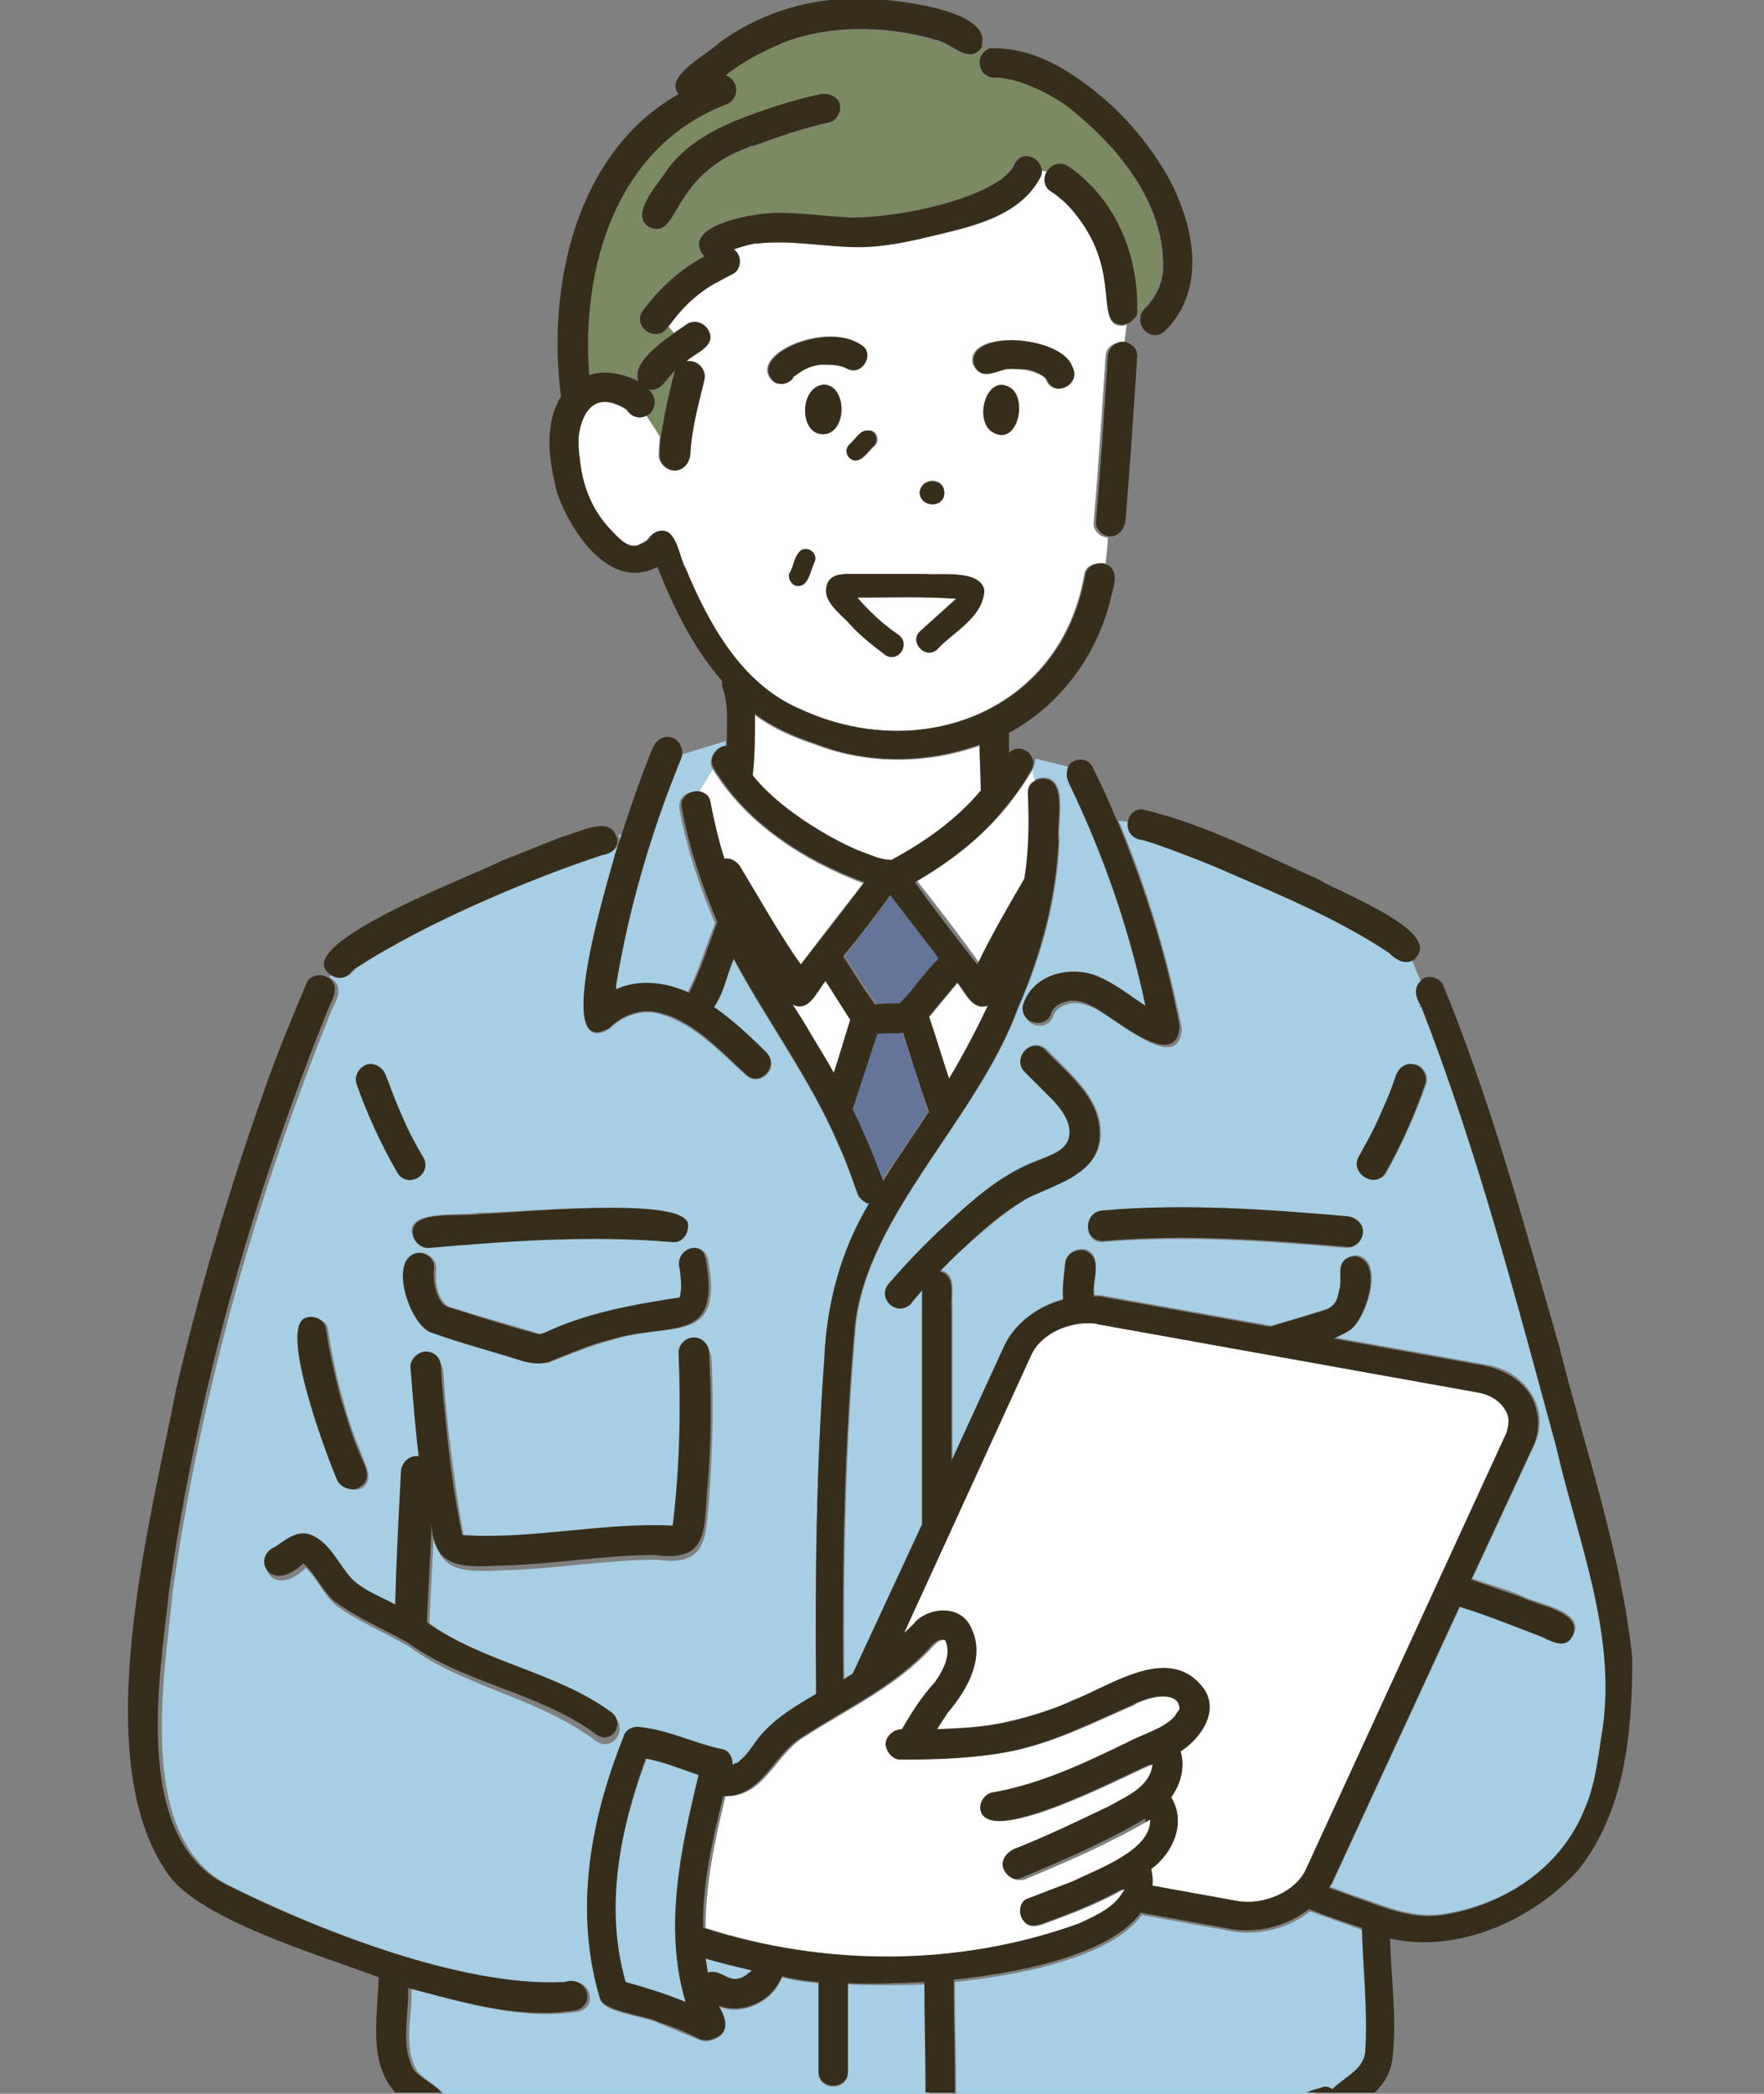 <?xml version="1.0" encoding="utf-8"?>
<!-- Generator: Adobe Illustrator 27.9.0, SVG Export Plug-In . SVG Version: 6.00 Build 0)  -->
<svg version="1.1" id="レイヤー_4" xmlns="http://www.w3.org/2000/svg" xmlns:xlink="http://www.w3.org/1999/xlink" x="0px"
	 y="0px" width="150px" height="178px" viewBox="0 0 150 178" style="enable-background:new 0 0 150 178;" xml:space="preserve">
<rect x="0" y="0" width="150" height="178" fill="#808080" stroke="none"/>
<g>
	<path style="fill:#FFFFFF;" d="M91.7,18.4c-0.6-0.8-1.4-1.6-2.2-2.1c-0.7-0.4-0.7-1.2-0.4-1.7c-0.2,0-0.3-0.1-0.5-0.1
		c0,0.2,0,0.5-0.2,0.7c-1.9,3.4-6.2,4.2-9.7,5c-2.1,0.5-4.2,0.8-6.4,0.8c-2.6-0.1-5.2-0.6-7.9-0.3c0,0-0.2,0-0.2,0
		c-0.6,0.1-1.3,0.3-1.8,0.5c0.7,0.4,0.7,1.7-0.1,2.1c-0.6,0.3-1.2,0.5-1.7,0.9c-1.5,0.9-2.8,2.1-3.8,3.5l0.5,0.6
		c0.4-0.3,0.8-0.5,1-0.7c0.6-0.4,1.4-0.1,1.7,0.5c0.7,1.3-0.9,1.9-1.7,2.6l0,0.1c0.9-0.2,1.6,0.7,1.4,1.6c-0.5,2.1-1.1,4.2-1.2,6.4
		C58.5,39.5,58,40,57.3,40c-0.6,0-1.3-0.6-1.3-1.3c0-0.5,0.1-1,0.1-1.6L55,35.3c-0.5,0.3-1.2,0.3-1.8-0.5c-2.5-1.5-3.8-0.2-4.1,2.4
		c0,0.5,0,1.1,0.1,1.7c0,0,0,0,0,0c0.2,2.3,1.1,4.4,2.6,6.1c0.6,0.6,1.3,1.5,2.2,1.4c0.2,0,0.4-0.1,0.5-0.2c-0.3,0.1,0,0,0,0
		c0.1,0,0.2-0.1,0.2-0.1c0.2-0.1,0.3-0.2,0.4-0.3c0.1-0.1,0.2-0.3,0,0c0.4-0.6,1.1-0.8,1.7-0.5c0.9,0.7,0.9,2,1.4,3
		c2,4.8,4.8,9.8,9.8,12c0,0,0,0,0,0c10.2,4.7,22.2,0.2,24.2-11.5c0.1-0.7,0.9-1,1.6-0.9c0.1,0,0.1,0.1,0.2,0.1
		c0.1-0.9,0.2-1.7,0.2-2.3c-0.6,0-1.3-0.6-1.2-1.3c0.4-4.7,0.7-9.4,1-14c0-1,0.9-1.4,1.6-1.2l0.2-1.6c-0.2,0.1-0.3,0.1-0.5,0.1
		C93.1,27.6,95.5,23.3,91.7,18.4z M80.3,41.9c0,1.3-2,1.3-2.1,0C78.3,40.5,80.3,40.5,80.3,41.9z M74.4,37.9c-0.6,0.5-1.3,1.8-2.1,1
		c-0.3-0.3-0.3-0.8,0-1.1c0.5-0.4,0.9-1.2,1.6-1.2C74.5,36.5,74.9,37.4,74.4,37.9z M65.8,32.5c-2.6-2.2,4.4-5.3,7.3-3.2
		c1.3,0.8,0.2,2.8-1.2,2c-0.7-0.4-1.4-0.4-2.2-0.3c-0.7,0.1-1.5,0.4-2.1,0.9c-0.1,0.1-0.5,0.5-0.2,0.2C67,32.6,66.4,32.8,65.8,32.5z
		 M69.3,47.7c-0.4,0.7-0.5,2.3-1.6,2.1c-0.4-0.1-0.7-0.6-0.6-1c0.4-0.6,0.4-1.5,1-2C68.7,46.4,69.5,47,69.3,47.7z M70.1,32.7
		c1.9,0.1,2,3.9,0.1,4.2C67.9,37.2,67.9,32.8,70.1,32.7z M79.7,55.2c-0.9,0.9-2.4-0.5-1.5-1.5c1-0.9,2-1.8,3-2.7c0,0,0-0.1,0.1-0.1
		c-2.8-0.2-5.6-0.1-8.4-0.1c1,1.1,2.1,2.2,3.4,3.1c1.1,0.7,0.1,2.5-1,1.8c-1.1-0.8-2.1-1.6-3-2.6c-0.8-1-2.5-2.1-1.9-3.6
		c0.4-0.7,1.2-0.7,1.9-0.7c2.1,0,4.3,0,6.4,0c1.3,0.2,4.7-0.4,5,1.4C83.5,52.5,81.1,53.6,79.7,55.2z M84.2,36.6
		c-1.4-1.3-0.1-5,1.9-3.5C87.4,34.4,86.3,38.1,84.2,36.6z M88.9,32.2c-0.2-0.2-0.5-0.4-0.8-0.5c-0.3-0.1-0.7-0.2-1.1-0.3
		c0.3,0-0.1,0-0.2,0c-0.4,0-0.8-0.1-1.2,0c0.3-0.1-0.1,0-0.2,0c-1.1,0.3-2.1,0.9-2.7-0.5c-0.6-2.9,7.5-2.5,8.3,0.3
		C91.9,32.8,89.5,33.9,88.9,32.2z"/>
	<path style="fill:#FFFFFF;" d="M83.4,67.3c0-1.3-0.1-2.6-0.1-3.9c-4.5,1.6-9.6,1.6-14-0.1c-1.8-0.6-3.5-1.3-5.1-2.5
		c0,1.7,0,3.5-0.2,5.2c2.2,2.8,6.3,5.3,9,6.4c0.9,0.3,1.8,0.8,2.8,0.9C78.7,71.7,81.3,69.8,83.4,67.3z"/>
	<path style="fill:#A6CFE5;" d="M52.2,83.8c0,0.1,0,0.3,0,0.4c2-1,4.3-0.7,6.2,0.3c1-1.9,1.6-4,2.4-6c-1.3-3.1-2.4-6.3-3-9.6
		c-0.3-1.1,0.8-1.8,1.6-1.5l1.2-2c0,0,0,0,0,0c-0.5-0.8,0.2-1.9,1.1-1.9c0-0.2,0-0.3,0-0.5l-3.9,1.2c0,0.1,0,0.1,0,0.2
		C55.3,70.6,53.4,77.2,52.2,83.8z"/>
	<path style="fill:#A6CFE5;" d="M62.9,149.7C62.9,149.7,62.9,149.7,62.9,149.7C62.9,149.7,62.9,149.7,62.9,149.7
		C62.9,149.7,62.9,149.7,62.9,149.7z"/>
	<path style="fill:#A6CFE5;" d="M87.8,65.4c0,0-0.1,0.1-0.1,0.1c0.1,0.3,0.2,0.6,0.2,0.9c0.2-0.2,0.5-0.3,0.9-0.3
		c2.1,0.1,1.1,3.9,1.3,5.3c-0.2,5-1.5,9.8-3.5,14.3c-3.4,9.3-12.7,17.4-13.8,26.8c-0.9,10-1.1,20.1-1,30.2c0.3-0.2,0.5-0.3,0.8-0.5
		l5.9-12.7c0-6.6,0-13.3,0-19.9c-0.4,0.4-0.7,0.8-1,1.2c-1.2,1.2-2.9-0.6-1.8-1.8c1.3-1.5,2.8-3,4.2-4.4c2.5-2.3,5.1-4.8,8.4-6
		c1-0.4,2.1-0.7,2.6-1.7c0.4-1.2-0.4-2.5-1.2-3.4c-0.8-0.9-1.6-1.7-2.5-2.5c-1.2-1.2,0.6-2.9,1.8-1.8c1.9,2,4.5,4,4.6,6.9
		c0.2,3.5-3.5,4.4-6,5.6c-2.3,1.4-4.3,3.2-6.3,5c-0.5,0.4-0.9,0.9-1.3,1.3c1.4,0.3,0.9,2,1,3.1c0,4.3,0,8.6,0,13l4.5-9.8
		c0.9-1.9,2.8-3.3,5-3.9c-0.1-1.1,0.1-2.3,0.2-3.3c0.1-0.7,1-1,1.6-0.9c1.6,0.6,0.5,2.6,0.8,3.9c0.3,0,0.6,0,1,0.1l14,2.5
		c1.6-0.5,3.3-0.9,4.9-1.5c0.8-0.5,0.8-0.9,1-1.7c0.3-1.2-0.4-2.6,1.3-2.8c2.5,0.3,1,5.1-0.3,6.2c-0.4,0.4-0.9,0.6-1.5,0.8l12.8,2.3
		c1.9,0.3,3.3,1.3,4.1,2.8c0.7,1.3,0.7,2.8,0,4.2l-5.2,11.2c1.4,0.5,2.9,0.9,4.3,1.5c1.3,0.7,5.3,1.2,4.3,3.3
		c-0.6,1-1.8,0.5-2.5,0.1c-1-0.4-2.1-0.8-3.1-1.2c-1.3-0.5-2.6-0.9-4-1.4l-10.9,23.6c-0.1,0.1-0.1,0.2-0.2,0.3
		c0.9,0.3,1.8,0.7,2.8,1c2.2,0.8,4.5,1.7,6.9,1.3c5.1-0.8,10-3.9,12-8.9c1-2.2,1.1-4.8,1.6-7.1c1.1-8.2-2.2-16-4-23.9
		c-3.4-12.5-6.7-25.1-11.4-37.2c-0.1-0.1-0.1-0.2-0.1-0.2c-0.3-0.7-0.5-1.5-0.1-2c-0.3-0.7-0.5-1.2-0.7-1.7
		c-0.7,0.2-1.4-0.2-1.9-0.7c-4.2-2.8-9-4.8-13.6-6.8c-2.1-0.9-6.3-2.5-7.4-2.8c-0.9,0-1.3-0.8-1.2-1.5c-0.3-0.1-0.6-0.1-0.9-0.1
		c0,0.1,0.1,0.2,0.2,0.4c2.3,5.5,4,11.3,5.2,17.2c-0.2,4.2-5.8-1-7.5-1.7c-0.6-0.3-1.3-0.5-1.9-0.4c-0.6,0.1-1.3,0.4-1.5,1
		c-0.5,1.6-2.9,0.9-2.4-0.7c0.7-2.6,3.8-3.4,6.1-2.5c1.6,0.6,2.9,1.7,4.3,2.6c-1.5-6.5-3.6-12.9-6.5-18.9c-0.3-0.6-0.2-1.1,0.2-1.5
		l-3.2-0.8C88,64.7,88,65.1,87.8,65.4z M115.6,98.4c0.7-1.1,1.3-2.3,1.8-3.5c0.5-1.1,0.9-2.2,1.4-3.5c0.2-0.7,0.9-1,1.6-0.9
		c0.6,0.1,1.1,0.9,0.9,1.6c-0.9,2.6-2.1,5.2-3.4,7.6C117,101.1,114.8,99.8,115.6,98.4z M114.5,103.5c0.7,0.1,1.2,0.5,1.3,1.3
		c0,0.6-0.6,1.3-1.3,1.3c-6.9-0.6-13.9-1.1-20.8-0.5c-1.6,0-1.6-2.5,0-2.5C100.7,102.5,107.7,102.9,114.5,103.5z"/>
	<path style="fill:#A6CFE5;" d="M120.8,85.6c0-0.1-0.1-0.2-0.1-0.2C120.8,85.5,120.8,85.6,120.8,85.6
		C120.8,85.6,120.8,85.6,120.8,85.6z"/>
	<path style="fill:#A6CFE5;" d="M72.1,168.7c0,2.5,0,5,0,7.5c0,1.6-2.5,1.6-2.5,0c0-2.5,0-5.1,0-7.6c-1.3-0.1-2.4-0.3-3.1-0.5
		c-0.8,2.1-3.3,3.3-5.4,2.5c0.4,0.8,1,2,0,2.6c-0.5,0.3-1.1,0.5-1.7,0.2c-1.2-0.5-2.2-0.9-3.4-1.4c-1.2-0.6-4.8-0.9-5-2.1
		c-2.2-7.3-0.8-15.1,2-22.1c0.1-0.5,0.7-1,1.2-0.9c2.5,0.2,4.8,1.4,7.2,1.9c0.6,0.1,0.9,0.8,0.9,1.3c0,0,0.1,0,0.1,0c0,0,0,0,0,0
		c0,0,0.2-0.1,0.1-0.1c0.1-0.1,0.2-0.1,0.4-0.2c0,0,0,0,0.1-0.1c0.7-0.6,1.1-1.4,1.7-2.1c1.3-1.5,3-2.5,4.7-3.5
		c-0.1-9.5,0-19.1,0.7-28.6c0.2-4.6,1.4-9.2,3.8-13.1c-0.4-0.1-0.8-0.5-1-0.9c-0.4-1.3-0.9-2.6-1.5-3.9c-2.4-5.7-6.1-10.6-9-16
		c-0.6,1.3-0.9,2.9-1.7,4.1c1.6,1.1,3.1,2.5,4.5,3.9c1.2,1.2-0.6,2.9-1.8,1.8c-2.3-2.1-4.7-4.7-7.8-5.3c-1.4-0.2-2.8,0.4-3.8,1.4
		c-5,2.9,0.1-13.1,0.5-14.8c0.2-0.6,0.4-1.2,0.6-1.8c-0.1,0-0.2,0.1-0.3,0.1c0,0.1,0.1,0.2,0.1,0.3c0,0.7-0.6,1.2-1.3,1.3
		c-5.8,1.9-15,5.7-21.1,9.7c-0.1,0.1-0.3,0.3-0.4,0.4c-0.4,0.5-1.2,0.4-1.7,0.1l-0.2,0.3c0.1,0,0.1,0,0.2,0.1c1.2,0.8,0.2,2.2,0,2.7
		c-6.4,15.8-11.1,32.4-13.5,49.3c-0.7,7.3-3.2,20.8,4.6,25c7.8,3.9,20.2,8.8,28.8,8.4c0,0,0.1,0,0.2,0c0,0,0,0,0,0
		c1.7-0.6,2.7,1.8,1,2.4c-4.8,0.8-9.7-0.7-14.3-1.9c0.1,2.3-0.8,4.9,0.5,7c0.7,0.8,1.7,1.2,2.3,2h41.2c0-3.1-0.1-6.2-0.1-9.4
		C76.3,168.8,74.1,168.8,72.1,168.7z M60.2,107c1.4,7.5-3,5.3-8.1,6.9c-1.8,0.5-3.6,1.2-5.3,1.9c-0.7,0.2-1.5,0.1-2.2-0.1
		c-2.6-0.8-5.2-1.4-7.7-2.4c-2-0.5-3.9-6.5-1.1-6.8c0.6,0,1.3,0.6,1.3,1.3c-0.1,1,0,2.2,0.7,3c0.3,0.4,0.9,0.4,1.4,0.6
		c2.2,0.7,4.5,1.3,6.7,2c0.2,0,0.4-0.1,0.6-0.1c3.6-1.8,7.6-2.4,11.5-3c0.2-0.8,0.1-1.7,0-2.5c0-0.2,0-0.1,0,0c0,0,0,0,0,0.1
		C57.3,106.2,59.7,105.3,60.2,107z M58.4,104.2c0,0.6-0.6,1.3-1.3,1.3c-6.9-0.5-13.9-0.1-20.8,0.5c-0.7,0.1-1.2-0.6-1.3-1.3
		c-0.1-1.9,4.3-1.3,5.7-1.6C42.9,103.2,59,101.5,58.4,104.2z M31.2,90.5c0.7-0.2,1.3,0.3,1.6,0.9c0.4,1.3,0.9,2.4,1.4,3.5
		c0.5,1.2,1.2,2.4,1.8,3.5c0.8,1.4-1.3,2.7-2.2,1.3c-1.4-2.4-2.5-5-3.4-7.6C30.1,91.4,30.6,90.7,31.2,90.5z M26.3,112.1
		c0.6-0.2,1.5,0.2,1.6,0.9c0.3,2,0.7,4.1,1.3,6.1c0.4,1.5,0.9,3,1.5,4.4c0.3,1,1.2,2.2,0.1,3c-0.5,0.3-1.5,0.2-1.7-0.5
		C28.1,124.1,23.6,112.6,26.3,112.1z M34.8,140c-2-1.2-4.3-2.1-6.2-3.5c-1.1-0.9-1.6-2.3-2.6-3.2c0,0,0,0,0,0
		c-2.8,2.7-4.5-0.5-2.4-1.4c0.9-0.6,1.9-1.5,3.1-1c1.6,0.6,2.3,2.4,3.4,3.7c1.1,0.9,2.5,1.5,3.7,2.2c0.2-3.8,0.4-7.6,0.5-11.4
		c0-0.8,0.7-1.4,1.5-1.2c-0.3-2.5-0.6-5.1-0.7-7.6c0-0.7,0.6-1.2,1.3-1.3c0.7,0,1.2,0.6,1.3,1.3c0.1,1.9,0.3,3.7,0.5,5.6
		c0.4,3,0.7,5.7,1.3,8.7c6,0.3,11.9-1.1,17.9-0.8c0.6-4.9,0.8-9.8,0.5-14.7c0-0.7,0.6-1.2,1.3-1.3c0.7,0,1.2,0.6,1.3,1.3
		c0.2,4,0.1,8-0.2,12c-0.3,3.4-0.2,5.8-4.4,5.2c-4.4,0-8.7,0.8-13.1,0.9c-3.1,0.1-5.7,0.4-5.9-3.5c0,0,0,0,0,0
		c-0.1,2.8-0.3,5.5-0.4,8.3c4.8,3.4,10.9,4.1,15.6,7.6c1.4,0.9,0.1,3-1.3,2.2C45.8,144.3,39.6,143.5,34.8,140z"/>
	<path style="fill:#A6CFE5;" d="M113.4,177.8c1-1.1,2.7-1.6,2.8-3.4c0.2-3.4-0.3-6.9-0.3-10.3c-1.5-0.5-3-1.1-4.5-1.6
		c-1.4,1.1-3.3,1.8-5.2,1.8c-0.5,0-0.9,0-1.4-0.1l-7.7-1.4c-2.4,3.3-9.2,5-15.9,5.7c0,3.2,0.1,6.4,0.1,9.6h30
		c0.4-0.1,0.8-0.2,1.2-0.4C112.8,177.5,113.2,177.6,113.4,177.8z"/>
	<path style="fill:#A6CFE5;" d="M25.9,133.3C25.9,133.3,25.9,133.3,25.9,133.3C25.9,133.3,25.9,133.3,25.9,133.3
		C26,133.3,26,133.3,25.9,133.3z"/>
	<polygon style="fill:#A6CFE5;" points="25.9,133.2 25.9,133.2 25.9,133.2 	"/>
	<path style="fill:#A6CFE5;" d="M25.8,133.2C25.8,133.2,25.8,133.2,25.8,133.2C25.8,133.2,25.8,133.2,25.8,133.2
		C25.8,133.2,25.8,133.2,25.8,133.2z"/>
	<path style="fill:#A6CFE5;" d="M25.8,133.2C25.8,133.2,25.8,133.2,25.8,133.2C25.7,133.2,25.7,133.2,25.8,133.2z"/>
	<path style="fill:#A6CFE5;" d="M25.9,133.3C25.9,133.2,25.9,133.2,25.9,133.3C25.8,133.2,25.8,133.2,25.9,133.3
		C25.9,133.2,25.9,133.3,25.9,133.3C25.9,133.3,25.9,133.3,25.9,133.3C25.9,133.3,25.9,133.3,25.9,133.3z"/>
	<path style="fill:#A6CFE5;" d="M53.2,168.5c1.7,0.5,3.4,1,5.1,1.7c-1.9-6.3-0.3-13,1.2-19.3c-1.5-0.5-3-1.1-4.5-1.4
		C52.7,155.6,51.3,162.2,53.2,168.5z"/>
	<path style="fill:#A6CFE5;" d="M57.2,129.9C57.2,129.9,57.2,129.9,57.2,129.9C57.2,130,57.2,129.9,57.2,129.9
		C57.2,129.9,57.2,129.9,57.2,129.9z"/>
	<path style="fill:#A6CFE5;" d="M39.4,130.6C39.4,130.5,39.4,130.6,39.4,130.6C39.4,130.6,39.4,130.6,39.4,130.6z"/>
	<path style="fill:#A6CFE5;" d="M26,133.2C26,133.2,26,133.2,26,133.2C26.1,133.2,26.1,133.2,26,133.2C26,133.2,26,133.2,26,133.2z"
		/>
	<path style="fill:#A6CFE5;" d="M60.2,167.7c1.3-0.4,1.9,1.4,3.5,0c0.1-0.1,0.1-0.1,0.2-0.2c-1.3-0.3-2.6-0.6-3.9-1
		C60.1,167,60.1,167.4,60.2,167.7z"/>
	<path style="fill:#A6CFE5;" d="M25.9,133.2C25.9,133.2,25.9,133.2,25.9,133.2C25.8,133.2,25.8,133.2,25.9,133.2
		C25.8,133.2,25.8,133.2,25.9,133.2C25.8,133.2,25.8,133.2,25.9,133.2C25.9,133.2,25.9,133.2,25.9,133.2z"/>
	<path style="fill:#FFFFFF;" d="M60.3,68.2c0.3,1.7,0.7,3.3,1.2,4.9c0.5-0.1,1,0.2,1.3,0.6c1.7,2.8,3.4,5.6,5.2,8.4
		c1.8-2.4,3.6-4.7,5.4-7c-5-1.9-9.9-5-12.8-9.7l-1.2,2C59.8,67.5,60.1,67.7,60.3,68.2z"/>
	<path style="fill:#FFFFFF;" d="M67.4,85.4c0.5,0.9,1.1,1.7,1.6,2.6c0.7,1.1,1.3,2.2,1.9,3.2c0.5-1.5,1-3,1.4-4.5
		c-0.7-1.1-1.4-2.2-2.1-3.3C69.5,84.3,68.8,86.1,67.4,85.4z"/>
	<path style="fill:#FFFFFF;" d="M85.7,68.5c-2.1,2.6-4.8,4.7-7.7,6.4c1.8,2.3,3.6,4.6,5.3,7c1.2-2.5,2.6-4.9,4-7.3
		c0.3-2.4,0.4-4.8,0.3-7.3c0-0.4,0.2-0.7,0.4-0.9c-0.1-0.3-0.2-0.6-0.2-0.9C87.1,66.6,86.4,67.6,85.7,68.5z"/>
	<path style="fill:#FFFFFF;" d="M80.7,91.7c1.2-2,2.3-4.1,3.3-6.2c-1.3,0.5-1.9-1.1-2.6-1.9c-0.8,1-1.6,1.9-2.4,2.9
		C79.6,88.1,80.1,89.9,80.7,91.7z"/>
	<path style="fill:#657499;" d="M76.5,85.3C76.4,85.3,76.6,85.3,76.5,85.3c1.3-1.2,2.2-2.6,3.4-3.8c-0.4-0.5-0.8-1-1.1-1.5
		c-1-1.3-2-2.6-3-3.9c-1.3,1.7-2.6,3.4-3.9,5.2c0.9,1.4,1.7,2.7,2.7,4.1C75.2,85.3,75.8,85.3,76.5,85.3z"/>
	<path style="fill:#657499;" d="M78.1,95.7c0.3-0.4,0.5-0.8,0.8-1.2c-0.7-2.2-1.4-4.5-2.2-6.7c-0.7,0.1-1.5,0-2.2,0.1
		c-0.7,2.1-1.4,4.3-2.1,6.4c1,1.9,1.8,3.9,2.5,6C76,98.8,77.1,97.2,78.1,95.7z"/>
	<path style="fill:#7C8A61;" d="M79.5,3.5C75.2,2.1,69.8,2.2,66,3.9c-1.6,0.7-3.1,1.6-4.5,2.6c1.2,0.4,1.2,2.1,0,2.5
		c-9.3,3.6-12.3,13.8-11.6,23c1.4-0.5,3-0.1,4.2,0.5c-0.6-1.3,1.6-3.1,3.2-4.2l-0.5-0.6c0,0,0,0.1-0.1,0.1c-0.9,1.4-3,0.1-2.2-1.3
		c1.4-2,3.2-3.6,5.3-4.7c-2.3-2.7,4.7-3.8,6.4-3.7c2,0,4.1,0.3,6.1,0.4c3.6,0,9.9-1.2,12.8-3.3c0.4-0.4,0.8-0.8,1.1-1.3
		c0.7-1.2,2.3-0.5,2.3,0.6c0.1,0,0.3,0,0.5,0.1c0.3-0.5,1-0.9,1.7-0.5c0.6,0.4,1.2,0.9,1.7,1.4c2.9,2.8,4.3,6.8,4.3,10.8
		c0,0.2,0,0.3-0.1,0.5c0.1,0,0.2,0,0.3,0c0.1-0.2,0.1-0.4,0.3-0.6c0.5-0.5,0.9-1.1,1.2-1.7c0.2-0.4,0.3-1,0.4-1.4
		c0.2-5.6-3.6-10.5-7.7-13.8c-0.1-0.1-0.1-0.1-0.1-0.1c0,0,0,0,0.1,0.1c0,0,0,0,0,0c-1.5-1.3-4.4-2.6-5.7-2.7
		c-0.3-0.1-0.6,0-0.9-0.1c-1.4,0-1.6-1.9-0.5-2.4c-0.2-0.1-0.4-0.2-0.6-0.4c0,0.1,0,0.2,0,0.3C82.3,5.6,80.8,3.7,79.5,3.5z
		 M70.5,10.5c-2.2,0.5-4.4,1.1-6.4,2c-0.1,0-0.2,0.1-0.4,0.1c0,0,0,0,0,0c0,0,0,0,0,0c0,0-0.1,0.1,0,0c-6.8,2.4-5.9,7.9-8.5,6.8
		c-1.8-1.1,1-3.9,1.7-5.1c1.5-1.9,3.6-3,5.8-4c2.3-1,4.7-1.7,7.1-2.2c0.7-0.1,1.3,0.2,1.6,0.9C71.6,9.5,71.1,10.3,70.5,10.5z"/>
	<path style="fill:#7C8A61;" d="M57.3,31.6c-0.7,0.6-1.2,1.8-2.3,1.6c0.9,0.8,0.6,1.8,0,2.2l1.2,1.8C56.4,35.3,56.8,33.4,57.3,31.6z
		"/>
	<path style="fill:#7C8A61;" d="M58.3,30.7c0,0,0.1,0,0.1,0l0-0.1C58.4,30.7,58.3,30.7,58.3,30.7z"/>
	<path style="fill:#362E1B;" d="M67.7,31.9c0.6-0.5,1.3-0.8,2.1-0.9c0.7,0,1.5,0,2.2,0.3c1.3,0.8,2.5-1.3,1.2-2
		c-2.9-2-9.9,1-7.3,3.2c0.6,0.3,1.2,0.1,1.6-0.4C67.2,32.3,67.6,31.9,67.7,31.9z"/>
	<path style="fill:#362E1B;" d="M82.8,30.9c0.5,1.4,1.6,0.8,2.7,0.5c0.1,0,0.5-0.1,0.2,0c0.4-0.1,0.8,0,1.2,0c0.1,0,0.5,0,0.2,0
		c0.4,0,0.8,0.1,1.1,0.3c0.3,0.1,0.6,0.3,0.8,0.5c0.6,1.7,3,0.5,2.2-1C90.3,28.5,82.3,28,82.8,30.9z"/>
	<path style="fill:#362E1B;" d="M84.2,36.6c2.1,1.6,3.2-2.2,1.9-3.5C84.1,31.5,82.8,35.3,84.2,36.6z"/>
	<path style="fill:#362E1B;" d="M70.1,32.7c-2.2,0.1-2.2,4.5,0.1,4.2C72,36.6,72,32.8,70.1,32.7z"/>
	<path style="fill:#362E1B;" d="M80.3,41.9c0-1.3-2-1.3-2.1,0C78.3,43.2,80.3,43.2,80.3,41.9z"/>
	<path style="fill:#362E1B;" d="M94.2,30.3c-0.3,4.7-0.6,9.4-1,14c-0.1,0.7,0.6,1.3,1.2,1.3c0,0,0,0,0,0c0.7,0,1.2-0.6,1.3-1.3
		c0.4-4.7,0.7-9.4,1-14c0-0.7-0.4-1-0.9-1.2C95.2,28.9,94.3,29.3,94.2,30.3z"/>
	<path style="fill:#362E1B;" d="M78.7,48.8c-2.1,0-4.3,0-6.4,0c-0.7,0-1.5,0-1.9,0.7c-0.7,1.5,1,2.6,1.9,3.6c0.9,1,2,1.8,3,2.6
		c1.2,0.7,2.2-1.1,1-1.8C75,53,73.9,52,72.9,50.8c2.8,0,5.6-0.1,8.4,0.1c0,0,0,0.1-0.1,0.1c-1,0.9-2,1.8-3,2.7
		c-0.9,0.9,0.5,2.4,1.5,1.5c1.4-1.5,3.9-2.7,4-5C83.4,48.4,80,48.9,78.7,48.8z"/>
	<path style="fill:#362E1B;" d="M60.6,24.2c0.6-0.3,1.1-0.6,1.7-0.9c0.8-0.4,0.8-1.6,0.1-2.1c0.6-0.2,1.2-0.4,1.8-0.5
		c0,0,0.2,0,0.2,0c2.6-0.3,5.2,0.2,7.9,0.3c2.2,0.1,4.3-0.3,6.4-0.8c3.5-0.9,7.8-1.6,9.7-5c0.1-0.2,0.2-0.5,0.2-0.7
		c-0.1-1.1-1.6-1.8-2.3-0.6c-0.2,0.5-0.6,0.9-1.1,1.3c-2.9,2.1-9.2,3.3-12.8,3.3c-2-0.1-4.1-0.4-6.1-0.4c-1.7-0.1-8.7,1-6.4,3.7
		c-2.1,1.1-3.9,2.8-5.3,4.7c-0.8,1.4,1.3,2.7,2.2,1.3c0,0,0-0.1,0.1-0.1C57.9,26.3,59.1,25.1,60.6,24.2z"/>
	<path style="fill:#362E1B;" d="M69.8,8c-2.4,0.5-4.8,1.3-7.1,2.2c-2.2,0.9-4.3,2.1-5.8,4c-0.7,1.2-3.5,4-1.7,5.1
		c2.6,1.2,1.7-4.4,8.5-6.8c0,0,0,0,0,0c0.1-0.1,0.2-0.1,0.4-0.1c2.1-0.8,4.2-1.5,6.4-2c0.6-0.1,1.1-0.9,0.9-1.6
		C71.2,8.2,70.5,7.9,69.8,8z"/>
	<path style="fill:#362E1B;" d="M63.7,12.6C63.7,12.6,63.7,12.6,63.7,12.6C63.6,12.6,63.7,12.6,63.7,12.6z"/>
	<path style="fill:#362E1B;" d="M92.5,15.5c-0.5-0.5-1.1-1-1.7-1.4C90,13.7,89.4,14,89,14.6c-0.3,0.5-0.3,1.3,0.4,1.7
		c0.9,0.6,1.6,1.3,2.2,2.1c3.8,4.9,1.4,9.1,3.8,9.2c0.2,0,0.4-0.1,0.5-0.1c0.3-0.1,0.5-0.4,0.7-0.6c0.1-0.1,0.1-0.3,0.1-0.5
		C96.8,22.4,95.4,18.3,92.5,15.5z"/>
	<path style="fill:#362E1B;" d="M91.2,9.3C91.1,9.3,91.1,9.3,91.2,9.3C91.1,9.3,91.1,9.3,91.2,9.3z"/>
	<path style="fill:#362E1B;" d="M84.6,6.6c0.3,0,0.7,0,0.9,0.1c1.3,0.1,4.2,1.4,5.7,2.7c0,0,0,0,0,0c4.2,3.4,8,8.2,7.7,13.8
		c-0.1,0.4-0.2,1-0.4,1.4c-0.3,0.6-0.7,1.2-1.2,1.7c-0.2,0.2-0.3,0.4-0.3,0.6c-0.3,1.1,1.1,2.2,2.1,1.2c3.6-3.6,2.4-9.1,0.2-13.1
		c-2-3.5-4.8-6.5-8.2-8.7c-2-1.3-4.2-2.2-6.6-2.2c-0.2,0-0.4,0-0.5,0.1C82.9,4.7,83.1,6.6,84.6,6.6z"/>
	<path style="fill:#362E1B;" d="M72.2,37.8c-0.3,0.3-0.3,0.8,0,1.1c0.8,0.8,1.5-0.5,2.1-1c0.5-0.5,0.1-1.4-0.6-1.3
		C73.1,36.6,72.7,37.4,72.2,37.8z"/>
	<path style="fill:#362E1B;" d="M29.7,82.8c0.1-0.1,0.3-0.3,0.4-0.4c6.1-4,15.3-7.8,21.1-9.7c0.7-0.1,1.3-0.5,1.3-1.3
		c0-0.1,0-0.2-0.1-0.3c-0.6-1.8-3.2-0.3-4.5,0c-1.8,0.7-3.5,1.4-5.3,2.1c-2,1.1-17.6,6.9-14.7,9.5c0,0,0.1,0.1,0.1,0.1
		C28.5,83.2,29.2,83.3,29.7,82.8z"/>
	<path style="fill:#362E1B;" d="M97.1,71.4c1.2,0.3,5.4,1.9,7.4,2.8c4.6,2,9.4,4,13.6,6.8c0.5,0.5,1.2,1,1.9,0.7
		c0.2-0.1,0.3-0.1,0.4-0.3c2.2-2.3-6.7-5.6-8.2-6.6c-4.9-2.2-9.9-4.8-15.1-6c-0.7,0-1.1,0.5-1.2,1.1C95.8,70.6,96.2,71.3,97.1,71.4z
		"/>
	<path style="fill:#362E1B;" d="M68.1,46.8c-0.6,0.5-0.6,1.4-1,2c-0.1,0.4,0.2,0.9,0.6,1c1.1,0.2,1.2-1.4,1.6-2.1
		C69.5,47,68.7,46.4,68.1,46.8z"/>
	<path style="fill:#362E1B;" d="M90.9,66.6c2.9,6,5.1,12.3,6.5,18.9c-1.4-0.9-2.7-2-4.3-2.6c-2.3-0.8-5.3,0-6.1,2.5
		c-0.4,1.6,2,2.2,2.4,0.7c0.2-0.6,0.9-0.9,1.5-1c0.7-0.1,1.3,0.1,1.9,0.4c1.6,0.7,7.3,5.9,7.5,1.7c-1.1-5.9-2.9-11.6-5.2-17.2
		c0-0.1-0.1-0.2-0.2-0.4c-0.6-1.5-1.3-3-2-4.4c-0.5-0.9-1.5-0.7-2-0.2C90.7,65.5,90.6,66,90.9,66.6z"/>
	<path style="fill:#362E1B;" d="M35.1,104.8c0,0.6,0.6,1.3,1.3,1.3c6.9-0.6,13.9-1.1,20.8-0.5c0.7,0.1,1.3-0.6,1.3-1.3
		c0.6-2.8-15.4-1.1-17.6-1.1C39.3,103.5,35,102.8,35.1,104.8z"/>
	<path style="fill:#362E1B;" d="M57.8,107.9C57.8,107.8,57.8,107.7,57.8,107.9L57.8,107.9z"/>
	<path style="fill:#362E1B;" d="M57.8,107.9C57.8,107.9,57.8,107.9,57.8,107.9c0.1,0.8,0.2,1.6,0,2.4c-3.9,0.6-7.9,1.3-11.5,3
		c-0.1,0-0.4,0.2-0.6,0.1c-2.3-0.6-4.5-1.3-6.7-2c-0.5-0.2-1-0.2-1.4-0.6c-0.6-0.8-0.8-2-0.7-3c0.1-0.7-0.6-1.3-1.3-1.3
		c-2.7,0.3-0.8,6.2,1.1,6.8c2.5,0.9,5.2,1.6,7.7,2.4c0.7,0.2,1.4,0.3,2.2,0.1c1.8-0.7,3.5-1.5,5.3-1.9c5-1.6,9.5,0.6,8.1-6.9
		C59.7,105.3,57.3,106.2,57.8,107.9z"/>
	<path style="fill:#362E1B;" d="M51.9,145.5c-4.7-3.4-10.9-4.2-15.6-7.6c0.1-2.8,0.3-5.5,0.4-8.3c0,0,0,0,0,0
		c0.2,3.9,2.8,3.6,5.9,3.5c4.4-0.1,8.7-0.9,13.1-0.9c4.3,0.6,4.2-1.8,4.4-5.2c0.4-4,0.4-8,0.2-12c0-0.7-0.6-1.3-1.3-1.3
		c-0.7,0-1.3,0.6-1.3,1.3c0.2,4.9,0.1,9.8-0.5,14.7c-6-0.3-11.9,1.2-17.9,0.8c-0.6-2.9-1-5.7-1.3-8.7c-0.2-1.9-0.4-3.7-0.5-5.6
		c0-0.7-0.5-1.3-1.3-1.3c-0.6,0-1.3,0.6-1.3,1.3c0.2,2.5,0.4,5.1,0.7,7.6c-0.8-0.1-1.4,0.5-1.5,1.2c-0.2,3.8-0.4,7.6-0.5,11.4
		c-1.3-0.7-2.7-1.2-3.7-2.2c-1.1-1.2-1.8-3-3.4-3.7c-1.2-0.5-2.2,0.4-3.1,1c-2.1,0.9-0.4,4.1,2.4,1.4c0,0,0,0,0,0c0,0-0.1,0-0.1,0
		c0,0,0,0,0.1,0c0,0,0,0,0,0c0,0,0,0,0,0c0,0,0,0,0,0c0,0,0,0,0,0c0,0,0,0,0,0c0.1,0.1,0.1,0.1,0,0c1,0.9,1.6,2.3,2.6,3.2
		c1.9,1.4,4.2,2.4,6.2,3.5c4.8,3.5,11,4.2,15.9,7.7C52,148.6,53.3,146.4,51.9,145.5z M57.2,129.9C57.2,129.9,57.2,129.9,57.2,129.9
		C57.2,129.9,57.2,130,57.2,129.9C57.2,129.9,57.2,129.9,57.2,129.9z M39.4,130.6C39.4,130.6,39.4,130.6,39.4,130.6
		C39.4,130.6,39.4,130.5,39.4,130.6z M25.8,133.2C25.7,133.2,25.7,133.2,25.8,133.2C25.8,133.2,25.8,133.2,25.8,133.2z M25.9,133.2
		C25.9,133.2,25.9,133.2,25.9,133.2C25.9,133.2,25.9,133.2,25.9,133.2C25.9,133.2,25.9,133.2,25.9,133.2z M26,133.2
		C26,133.2,26,133.2,26,133.2C26,133.2,26,133.2,26,133.2C26.1,133.2,26.1,133.2,26,133.2z"/>
	<path style="fill:#362E1B;" d="M93.8,105.5c6.9-0.6,13.9-0.1,20.8,0.5c0.7,0.1,1.3-0.6,1.3-1.3c0-0.7-0.6-1.2-1.3-1.3
		c-6.9-0.6-13.9-1.1-20.8-0.5C92.1,103,92.1,105.5,93.8,105.5z"/>
	<path style="fill:#362E1B;" d="M117.8,99.7c1.4-2.4,2.5-5,3.4-7.6c0.2-0.6-0.2-1.4-0.9-1.6c-0.7-0.2-1.3,0.2-1.6,0.9
		c-0.4,1.3-0.9,2.4-1.4,3.5c-0.5,1.2-1.2,2.4-1.8,3.5C114.8,99.8,117,101.1,117.8,99.7z"/>
	<path style="fill:#362E1B;" d="M33.8,99.7c0.8,1.4,3,0.2,2.2-1.3c-0.7-1.1-1.3-2.3-1.8-3.5c-0.5-1.1-0.9-2.2-1.4-3.5
		c-0.2-0.6-0.9-1.1-1.6-0.9c-0.6,0.2-1.1,0.9-0.9,1.6C31.2,94.7,32.4,97.3,33.8,99.7z"/>
	<path style="fill:#362E1B;" d="M132.6,114.5c-3-10.4-5.8-20.8-9.9-30.8c-0.3-0.6-1.2-0.8-1.7-0.5c-0.1,0.1-0.2,0.2-0.3,0.3
		c-0.5,0.6-0.3,1.3,0.1,2c0,0,0.1,0.1,0.1,0.2c0,0,0,0,0,0c4.7,12.1,8,24.7,11.4,37.2c1.8,7.9,5.1,15.7,4,23.9
		c-0.4,2.4-0.6,4.9-1.6,7.1c-2,4.9-6.8,8.1-12,8.9c-2.4,0.4-4.7-0.5-6.9-1.3c-0.9-0.3-1.9-0.7-2.8-1c0.1-0.1,0.1-0.2,0.2-0.3
		l10.9-23.6c1.3,0.4,2.7,0.9,4,1.4c1,0.4,2.1,0.8,3.1,1.2c0.8,0.4,2,1,2.5-0.1c1-2.1-3-2.6-4.3-3.3c-1.4-0.5-2.9-1-4.3-1.5l5.2-11.2
		c0.7-1.4,0.6-2.9,0-4.2c-0.7-1.4-2.2-2.4-4.1-2.8l-12.8-2.3c0.5-0.2,1-0.5,1.5-0.8c1.3-1.1,2.8-5.9,0.3-6.2c-1.8,0.2-1,1.7-1.3,2.8
		c-0.2,0.8-0.2,1.2-1,1.7c-1.6,0.5-3.3,1-4.9,1.5l-14-2.5c-0.3-0.1-0.6-0.1-1-0.1c-0.2-1.3,0.9-3.3-0.8-3.9
		c-0.6-0.1-1.4,0.2-1.6,0.9c-0.1,1-0.3,2.2-0.2,3.3c-2.2,0.6-4.1,2-5,3.9l-4.5,9.8c0-4.3,0-8.6,0-13c-0.1-1.1,0.4-2.8-1-3.1
		c0.4-0.4,0.9-0.9,1.3-1.3c1.9-1.8,3.9-3.7,6.3-5c2.5-1.2,6.2-2.1,6-5.6c-0.1-3-2.7-4.9-4.6-6.9c-1.1-1.2-2.9,0.6-1.8,1.8
		c0.8,0.8,1.7,1.7,2.5,2.5c0.8,0.9,1.7,2.1,1.2,3.4c-0.5,1-1.7,1.3-2.6,1.7c-3.3,1.2-5.9,3.7-8.4,6c-1.5,1.4-2.9,2.9-4.2,4.4
		c-1.1,1.2,0.6,2.9,1.8,1.8c0.3-0.4,0.7-0.8,1-1.2c0,6.6,0,13.3,0,19.9l-5.9,12.7c-0.3,0.2-0.5,0.3-0.8,0.5
		c-0.1-10.1,0.1-20.2,1-30.2c1.1-9.4,10.4-17.5,13.8-26.8c2-4.6,3.3-9.4,3.5-14.3c-0.2-1.4,0.8-5.3-1.3-5.3c-0.3,0-0.6,0.1-0.9,0.3
		c-0.3,0.2-0.4,0.6-0.4,0.9c0.1,2.4,0.1,4.9-0.3,7.3c-1.4,2.4-2.8,4.8-4,7.3c-1.8-2.3-3.6-4.6-5.3-7c2.9-1.7,5.6-3.7,7.7-6.4
		c0.8-0.9,1.5-1.9,2.1-3c0,0,0.1-0.1,0.1-0.1c0.2-0.4,0.2-0.7,0.1-1c-0.3-0.8-1.3-1.2-2-0.5c0-0.6,0-1.1,0-1.7
		c4.3-2.3,7.4-6.5,8.6-11.2c0.2-1,0.9-2.6-0.3-3.1c-0.1,0-0.1-0.1-0.2-0.1c-0.6-0.1-1.4,0.2-1.6,0.9c-2,11.7-14,16.2-24.2,11.5
		c0,0,0,0,0,0c-5-2.1-7.8-7.2-9.8-12c-0.5-0.9-0.6-2.3-1.4-3c-0.6-0.4-1.4-0.1-1.7,0.5c0.2-0.3,0.1-0.1,0,0
		c-0.1,0.1-0.3,0.3-0.4,0.3c-0.1,0-0.2,0.1-0.2,0.1c-0.1,0-0.3,0.1,0,0c-0.1,0-0.4,0.2-0.5,0.2c-0.9,0.1-1.6-0.8-2.2-1.4
		c-1.6-1.7-2.4-3.8-2.6-6.1c0,0,0,0,0,0c-0.1-0.5-0.1-1.1-0.1-1.7c0.3-2.6,1.7-3.9,4.1-2.4c0.5,0.8,1.2,0.8,1.8,0.5
		c0.6-0.4,0.9-1.5,0-2.2c1.1,0.3,1.6-1,2.3-1.6c-0.5,1.8-0.9,3.7-1.2,5.6c-0.1,0.5-0.1,1-0.1,1.6c0,0.7,0.6,1.3,1.3,1.3
		c0.7,0,1.2-0.6,1.3-1.3c0.1-2.2,0.7-4.3,1.2-6.4c0.2-0.8-0.5-1.7-1.4-1.6c0,0-0.1,0-0.1,0c0,0,0.1-0.1,0.1-0.1
		c0.9-0.7,2.5-1.3,1.7-2.6c-0.4-0.6-1.1-0.8-1.7-0.5c-0.2,0.2-0.6,0.4-1,0.7c-1.6,1.1-3.8,2.8-3.2,4.2c-1.3-0.6-2.9-1-4.2-0.5
		c-0.7-9.2,2.3-19.4,11.6-23c1.2-0.4,1.2-2.1,0-2.5c1.4-1.1,2.9-1.9,4.5-2.6c3.8-1.7,9.2-1.7,13.4-0.4c1.3,0.2,2.8,2.2,3.9,0.6
		c0-0.1,0-0.2,0-0.3c0.7-3.2-9.3-4-11.4-3.8c-3.9,0.1-7.7,1.4-10.9,3.7c-1,1-4.8,2.9-3.5,4.4c-8.8,5-11.2,16.4-10,25.7
		c-1.5,2.5-1,5.6-0.3,8.3c1.2,3.3,4.5,8.3,8.5,6.2c1.4,3.5,3,6.8,5.5,9.7c-0.1,0.5,0.3,1.1,0.3,1.6c0.2,1.1,0.1,2.3,0.1,3.4
		c0,0.2,0,0.3,0,0.5c-0.9,0-1.6,1.1-1.1,1.9c0,0,0,0,0,0c2.8,4.7,7.7,7.8,12.8,9.7c-1.8,2.4-3.6,4.7-5.4,7c-1.9-2.7-3.5-5.6-5.2-8.4
		c-0.3-0.4-0.8-0.7-1.3-0.6c-0.5-1.6-0.9-3.3-1.2-4.9c-0.1-0.5-0.5-0.7-0.8-0.8c-0.8-0.2-1.9,0.4-1.6,1.5c0.6,3.3,1.7,6.5,3,9.6
		c-0.8,2-1.4,4.1-2.4,6c-1.9-0.9-4.3-1.2-6.2-0.3c0-0.1,0-0.3,0-0.4c1.1-6.6,3-13.1,5.6-19.4c0-0.1,0-0.1,0-0.2
		c0.1-0.6-0.4-1.3-0.9-1.4c-0.7-0.2-1.3,0.2-1.6,0.9c-1,2.4-1.8,4.8-2.6,7.2c-0.2,0.6-0.4,1.2-0.6,1.8c-0.4,1.7-5.5,17.7-0.5,14.8
		c1-1,2.4-1.6,3.8-1.4c3.1,0.5,5.5,3.2,7.8,5.3c1.1,1.2,2.9-0.6,1.8-1.8c-1.4-1.4-2.9-2.8-4.5-3.9c0.9-1.2,1.1-2.8,1.7-4.1
		c2.9,5.4,6.6,10.3,9,16c0.6,1.3,1,2.6,1.5,3.9c0.1,0.4,0.5,0.8,1,0.9c-2.4,4-3.6,8.5-3.8,13.1c-0.7,9.5-0.8,19.1-0.7,28.6
		c-1.7,1-3.4,2-4.7,3.5c-0.6,0.7-1,1.5-1.7,2.1c0,0,0,0,0,0c0,0,0,0,0,0c0,0,0,0,0,0c-0.1,0-0.1,0.1-0.1,0.1
		c-0.1,0.1-0.2,0.2-0.4,0.2c0.1,0-0.1,0-0.1,0.1c0,0,0,0,0,0c0,0-0.1,0-0.1,0c0-0.6-0.3-1.2-0.9-1.3c-2.4-0.5-4.7-1.7-7.2-1.9
		c-0.6,0-1.1,0.4-1.2,0.9c-2.8,7-4.2,14.7-2,22.1c0.2,1.2,3.8,1.5,5,2.1c1.2,0.4,2.2,0.8,3.4,1.4c0.6,0.3,1.2,0.1,1.7-0.2
		c1-0.6,0.5-1.8,0-2.6c2.1,0.8,4.6-0.4,5.4-2.5c0.7,0.2,1.8,0.4,3.1,0.5c0,2.5,0,5.1,0,7.6c0,1.6,2.5,1.6,2.5,0c0-2.5,0-5,0-7.5
		c2,0.1,4.2,0,6.5-0.1c0,3.1,0.1,6.2,0.1,9.4h2.5c0-3.2-0.1-6.4-0.1-9.6c6.7-0.7,13.5-2.4,15.9-5.7l7.7,1.4c0.5,0.1,0.9,0.1,1.4,0.1
		c1.9,0,3.8-0.7,5.2-1.8c1.5,0.6,3,1.1,4.5,1.6c0.1,3.4,0.5,7,0.3,10.3c0,1.7-1.7,2.3-2.8,3.4c-0.3-0.2-0.6-0.3-1-0.1
		c-0.4,0.1-0.8,0.2-1.2,0.4h5.8c0.8-0.8,1.3-1.6,1.5-2.8c0.4-3.4-0.1-6.8-0.2-10.3c5.7,1.3,12-1.5,15.9-5.7c4.1-5,4.7-11.9,4.7-18.1
		C137.9,132.1,134.8,123.3,132.6,114.5z M84,85.5c-1,2.1-2.1,4.2-3.3,6.2c-0.6-1.8-1.1-3.5-1.7-5.3c0.8-1,1.6-1.9,2.4-2.9
		C82.1,84.3,82.6,85.9,84,85.5z M73,72.3c-2.6-1.1-6.8-3.6-9-6.4c0.2-1.7,0.2-3.4,0.2-5.2c1.5,1.1,3.3,1.9,5.1,2.5
		c4.5,1.8,9.5,1.7,14,0.1c0,1.3,0.1,2.6,0.1,3.9c-2.1,2.5-4.8,4.4-7.6,5.9C74.8,73.1,73.9,72.6,73,72.3z M75.7,76.1
		c1,1.3,2,2.6,3,3.9c0.4,0.5,0.8,1,1.1,1.5c-1.2,1.2-2.1,2.6-3.3,3.8c0,0-0.1,0-0.1,0c-0.7,0-1.3,0-2,0.1c-1-1.4-1.8-2.7-2.7-4.1
		C73.1,79.6,74.4,77.9,75.7,76.1z M70.9,91.2C70.3,90.1,69.6,89,69,88c-0.5-0.9-1-1.7-1.6-2.6c1.4,0.7,2-1.1,2.8-2
		c0.7,1.1,1.4,2.2,2.1,3.3C71.8,88.2,71.4,89.7,70.9,91.2z M72.5,94.3c0.7-2.1,1.4-4.3,2.1-6.4c0.7-0.1,1.5,0,2.2-0.1
		c0.7,2.2,1.4,4.5,2.2,6.7c-0.3,0.4-0.5,0.8-0.8,1.2c-1,1.5-2.1,3.1-3.1,4.7C74.3,98.3,73.5,96.3,72.5,94.3z M58.3,170.2
		c-1.7-0.7-3.3-1.2-5.1-1.7c-1.8-6.3-0.5-12.9,1.7-19c1.6,0.3,3,0.9,4.5,1.4C57.9,157.1,56.4,163.9,58.3,170.2z M63.7,167.7
		c-1.6,1.4-2.2-0.4-3.5,0c-0.1-0.4-0.1-0.8-0.2-1.2c1.3,0.4,2.6,0.7,3.9,1C63.9,167.6,63.8,167.7,63.7,167.7z M91.1,159.9
		c-1.3,0.6-2.6,1-3.9,1.5c-0.6,0.3-0.8,1.2-0.5,1.7c0.4,0.6,1.1,0.7,1.7,0.5c0,0-0.4,0.2-0.2,0.1c2.4-0.9,4.9-1.8,7.2-3.1
		c0,0.1-0.1,0.2-0.1,0.3c0,0,0-0.1,0-0.1c-0.7,1.3-2.2,2-3.5,2.6c0,0,0,0,0,0c0,0,0,0,0,0c0,0,0,0,0,0c-0.1,0-0.2,0.1-0.2,0.1
		c-10.1,3.7-21.5,3.7-31.8,0.4c-0.1-3.8,0.8-7.5,1.7-11.2c3.2,0.1,4.2-3.4,6.5-4.9c3.8-2.5,8.1-4.4,11.2-7.9c0.2-0.2,0.7-0.7,1-0.4
		c0.5,1.2-0.2,2.5-0.9,3.5c-1.1,1.2-1.9,2.6-2.8,4c-0.7-0.1-1.4,0.5-1.4,1.3c0,0.7,0.6,1.3,1.3,1.3c3.2,0,6.3-0.1,9.4-0.7
		c3.7-0.7,7.1-2.5,10.6-4c0,0,0,0-0.1,0c1.3-0.6,3.1-1.1,3.7-0.1c0.1,0,0.1,0.3,0.1,0.4c0,0.1-0.1,0.3-0.1,0.3
		c0.1-0.1,0.1-0.1,0-0.1c-0.1,0.2-0.2,0.4-0.3,0.5c-1,1.2-2.7,1.5-4,2.2c-3.7,1.8-7.5,3.6-11.6,4.3c-0.7,0.1-1.1,1-0.9,1.6
		c1,3,12.4-3.1,14.6-4c-0.2,1.8-2.1,2.7-3.6,3.5c-2.7,1.4-5.4,2.6-8.2,3.7c-0.6,0.2-1.1,0.9-0.9,1.6c0.2,0.6,0.9,1.1,1.6,0.9
		c3.6-1.5,7.3-3.1,10.7-5.1C97.7,157.2,93.1,158.9,91.1,159.9z M98.5,144.4C98.5,144.4,98.5,144.4,98.5,144.4
		C98.3,144.4,98.5,144.4,98.5,144.4z M111,159c-0.8,1.8-3.5,3-5.8,2.6l-7.2-1.3c0-0.5,0-0.9-0.1-1.4c1.9-1.4,3-4,1.7-6.1
		c0.8-1.1,1.2-2.6,0.8-3.9c1.7-1,3.3-3.3,2-5.3c-2.9-4-7.9-0.3-11.3,1c-2.1,1-5.6,2-7.3,2.1c-1.4,0.2-2.7,0.3-4.1,0.3
		c0.3-0.5,0.6-1,0.9-1.4c1.7-1.9,3.3-4.8,1.9-7.4c-0.9-1.7-3.3-1.7-4.6-0.4c-0.3,0.3-0.7,0.6-1,1l10.8-23.6c0.7-1.6,2.8-2.7,4.8-2.7
		c0.3,0,0.6,0,0.9,0.1l32.3,5.8c1.1,0.2,1.9,0.7,2.3,1.5c0.3,0.6,0.3,1.3,0,2L111,159z"/>
	<path style="fill:#362E1B;" d="M35.2,176c-1.2-2.1-0.4-4.7-0.5-7c4.6,1.2,9.5,2.7,14.3,1.9c1.8-0.6,0.8-3-1-2.4c0,0,0,0,0,0
		c-0.1,0-0.2,0-0.2,0c-8.6,0.4-21.1-4.5-28.8-8.4c-7.8-4.2-5.4-17.7-4.6-25c2.4-16.8,7.1-33.5,13.5-49.3c0.2-0.6,1.2-1.9,0-2.7
		c0,0-0.1,0-0.2-0.1c-0.5-0.2-1.3-0.1-1.6,0.5c-1.3,3.1-2.6,6.2-3.7,9.4c-2.9,8.2-5.4,16.6-7.4,25.1c-2.2,11.3-7.6,31.4-0.8,41.2
		c2.6,4,13.3,7.1,18,8.9c-0.1,3.5-0.9,7.2,1.4,9.8h3.9C37,177.2,35.9,176.8,35.2,176z"/>
	<path style="fill:#362E1B;" d="M120.7,85.5c0,0,0,0,0.1,0.2C120.8,85.6,120.8,85.5,120.7,85.5z"/>
	<path style="fill:#362E1B;" d="M25.9,133.3C25.9,133.3,25.9,133.3,25.9,133.3C25.9,133.3,25.9,133.3,25.9,133.3
		C25.9,133.3,25.9,133.3,25.9,133.3C25.9,133.3,25.9,133.3,25.9,133.3z"/>
	<path style="fill:#362E1B;" d="M25.8,133.2C25.8,133.2,25.8,133.2,25.8,133.2C25.8,133.2,25.8,133.2,25.8,133.2
		C25.8,133.2,25.8,133.2,25.8,133.2C25.9,133.2,25.9,133.2,25.8,133.2z"/>
	<path style="fill:#362E1B;" d="M30.6,126.4c1.2-0.7,0.3-2-0.1-3c-0.6-1.4-1-2.9-1.5-4.4c-0.5-2-1-4-1.3-6.1c-0.1-0.7-1-1.1-1.6-0.9
		c-2.6,0.5,1.8,12.1,2.6,13.9C29.1,126.6,30.1,126.8,30.6,126.4z"/>
	<path style="fill:#FFFFFF;" d="M128,119.9c-0.4-0.7-1.2-1.3-2.3-1.5l-32.3-5.8c-0.3-0.1-0.6-0.1-0.9-0.1c-2,0-4.1,1.1-4.8,2.7
		l-10.8,23.6c0.3-0.3,0.7-0.6,1-1c1.3-1.2,3.7-1.3,4.6,0.4c1.4,2.6-0.2,5.4-1.9,7.4c-0.3,0.5-0.6,0.9-0.9,1.4
		c1.4-0.1,2.8-0.1,4.1-0.3c1.7-0.2,5.2-1.1,7.3-2.1c3.4-1.3,8.4-5,11.3-1c1.3,1.9-0.3,4.2-2,5.3c0.4,1.4,0,2.8-0.8,3.9
		c1.3,2.1,0.2,4.7-1.7,6.1c0.1,0.5,0.2,1,0.1,1.4l7.2,1.3c2.3,0.4,4.9-0.8,5.8-2.6l17.1-37.2C128.3,121.1,128.4,120.5,128,119.9z"/>
	<polygon style="fill:#FFFFFF;" points="91.9,163.4 91.9,163.4 91.9,163.4 	"/>
	<path style="fill:#FFFFFF;" d="M98.5,144.4C98.5,144.4,98.3,144.4,98.5,144.4C98.5,144.4,98.5,144.4,98.5,144.4z"/>
	<path style="fill:#FFFFFF;" d="M85.3,158.8c-0.2-0.7,0.3-1.3,0.9-1.6c2.8-1.1,5.5-2.4,8.2-3.7c1.4-0.8,3.4-1.6,3.6-3.5
		c-2.2,0.9-13.6,7-14.6,4c-0.2-0.6,0.2-1.4,0.9-1.6c4.1-0.7,7.9-2.5,11.6-4.3c1.3-0.7,3-1.1,4-2.2c0.1-0.2,0.2-0.3,0.3-0.5
		c0,0,0,0,0,0.1c0,0,0.1-0.2,0.1-0.3c0-0.1-0.1-0.3-0.1-0.4c-0.6-1-2.5-0.5-3.7,0.1c0,0,0,0,0.1,0c-3.5,1.5-6.8,3.2-10.6,4
		c-3.1,0.6-6.3,0.7-9.4,0.7c-0.7,0-1.2-0.6-1.3-1.3c0-0.7,0.7-1.3,1.4-1.3c0.8-1.4,1.7-2.8,2.8-4c0.7-1,1.4-2.3,0.9-3.5
		c-0.2-0.3-0.8,0.2-1,0.4c-3.1,3.5-7.4,5.4-11.2,7.9c-2.3,1.5-3.3,5-6.5,4.9c-0.9,3.7-1.7,7.4-1.7,11.2c10.2,3.3,21.6,3.3,31.8-0.4
		c0,0,0,0,0.2-0.1c1.3-0.6,2.8-1.3,3.5-2.6c0.1-0.2,0-0.1,0,0c0,0,0,0,0,0.1c0-0.1,0.1-0.2,0.1-0.3c-2.3,1.3-4.7,2.2-7.2,3.1
		c-0.2,0.1,0.2-0.1,0.2-0.1c-0.7,0.3-1.3,0.2-1.7-0.5c-0.3-0.5-0.2-1.5,0.5-1.7c1.3-0.5,2.6-1,3.9-1.5c2-1,6.6-2.6,6.5-5.2
		c-3.4,2-7.1,3.6-10.7,5.1C86.2,160,85.5,159.4,85.3,158.8z"/>
	<path style="fill:#362E1B;" d="M95.4,160.8C95.4,160.7,95.4,160.6,95.4,160.8L95.4,160.8z"/>
</g>
</svg>
